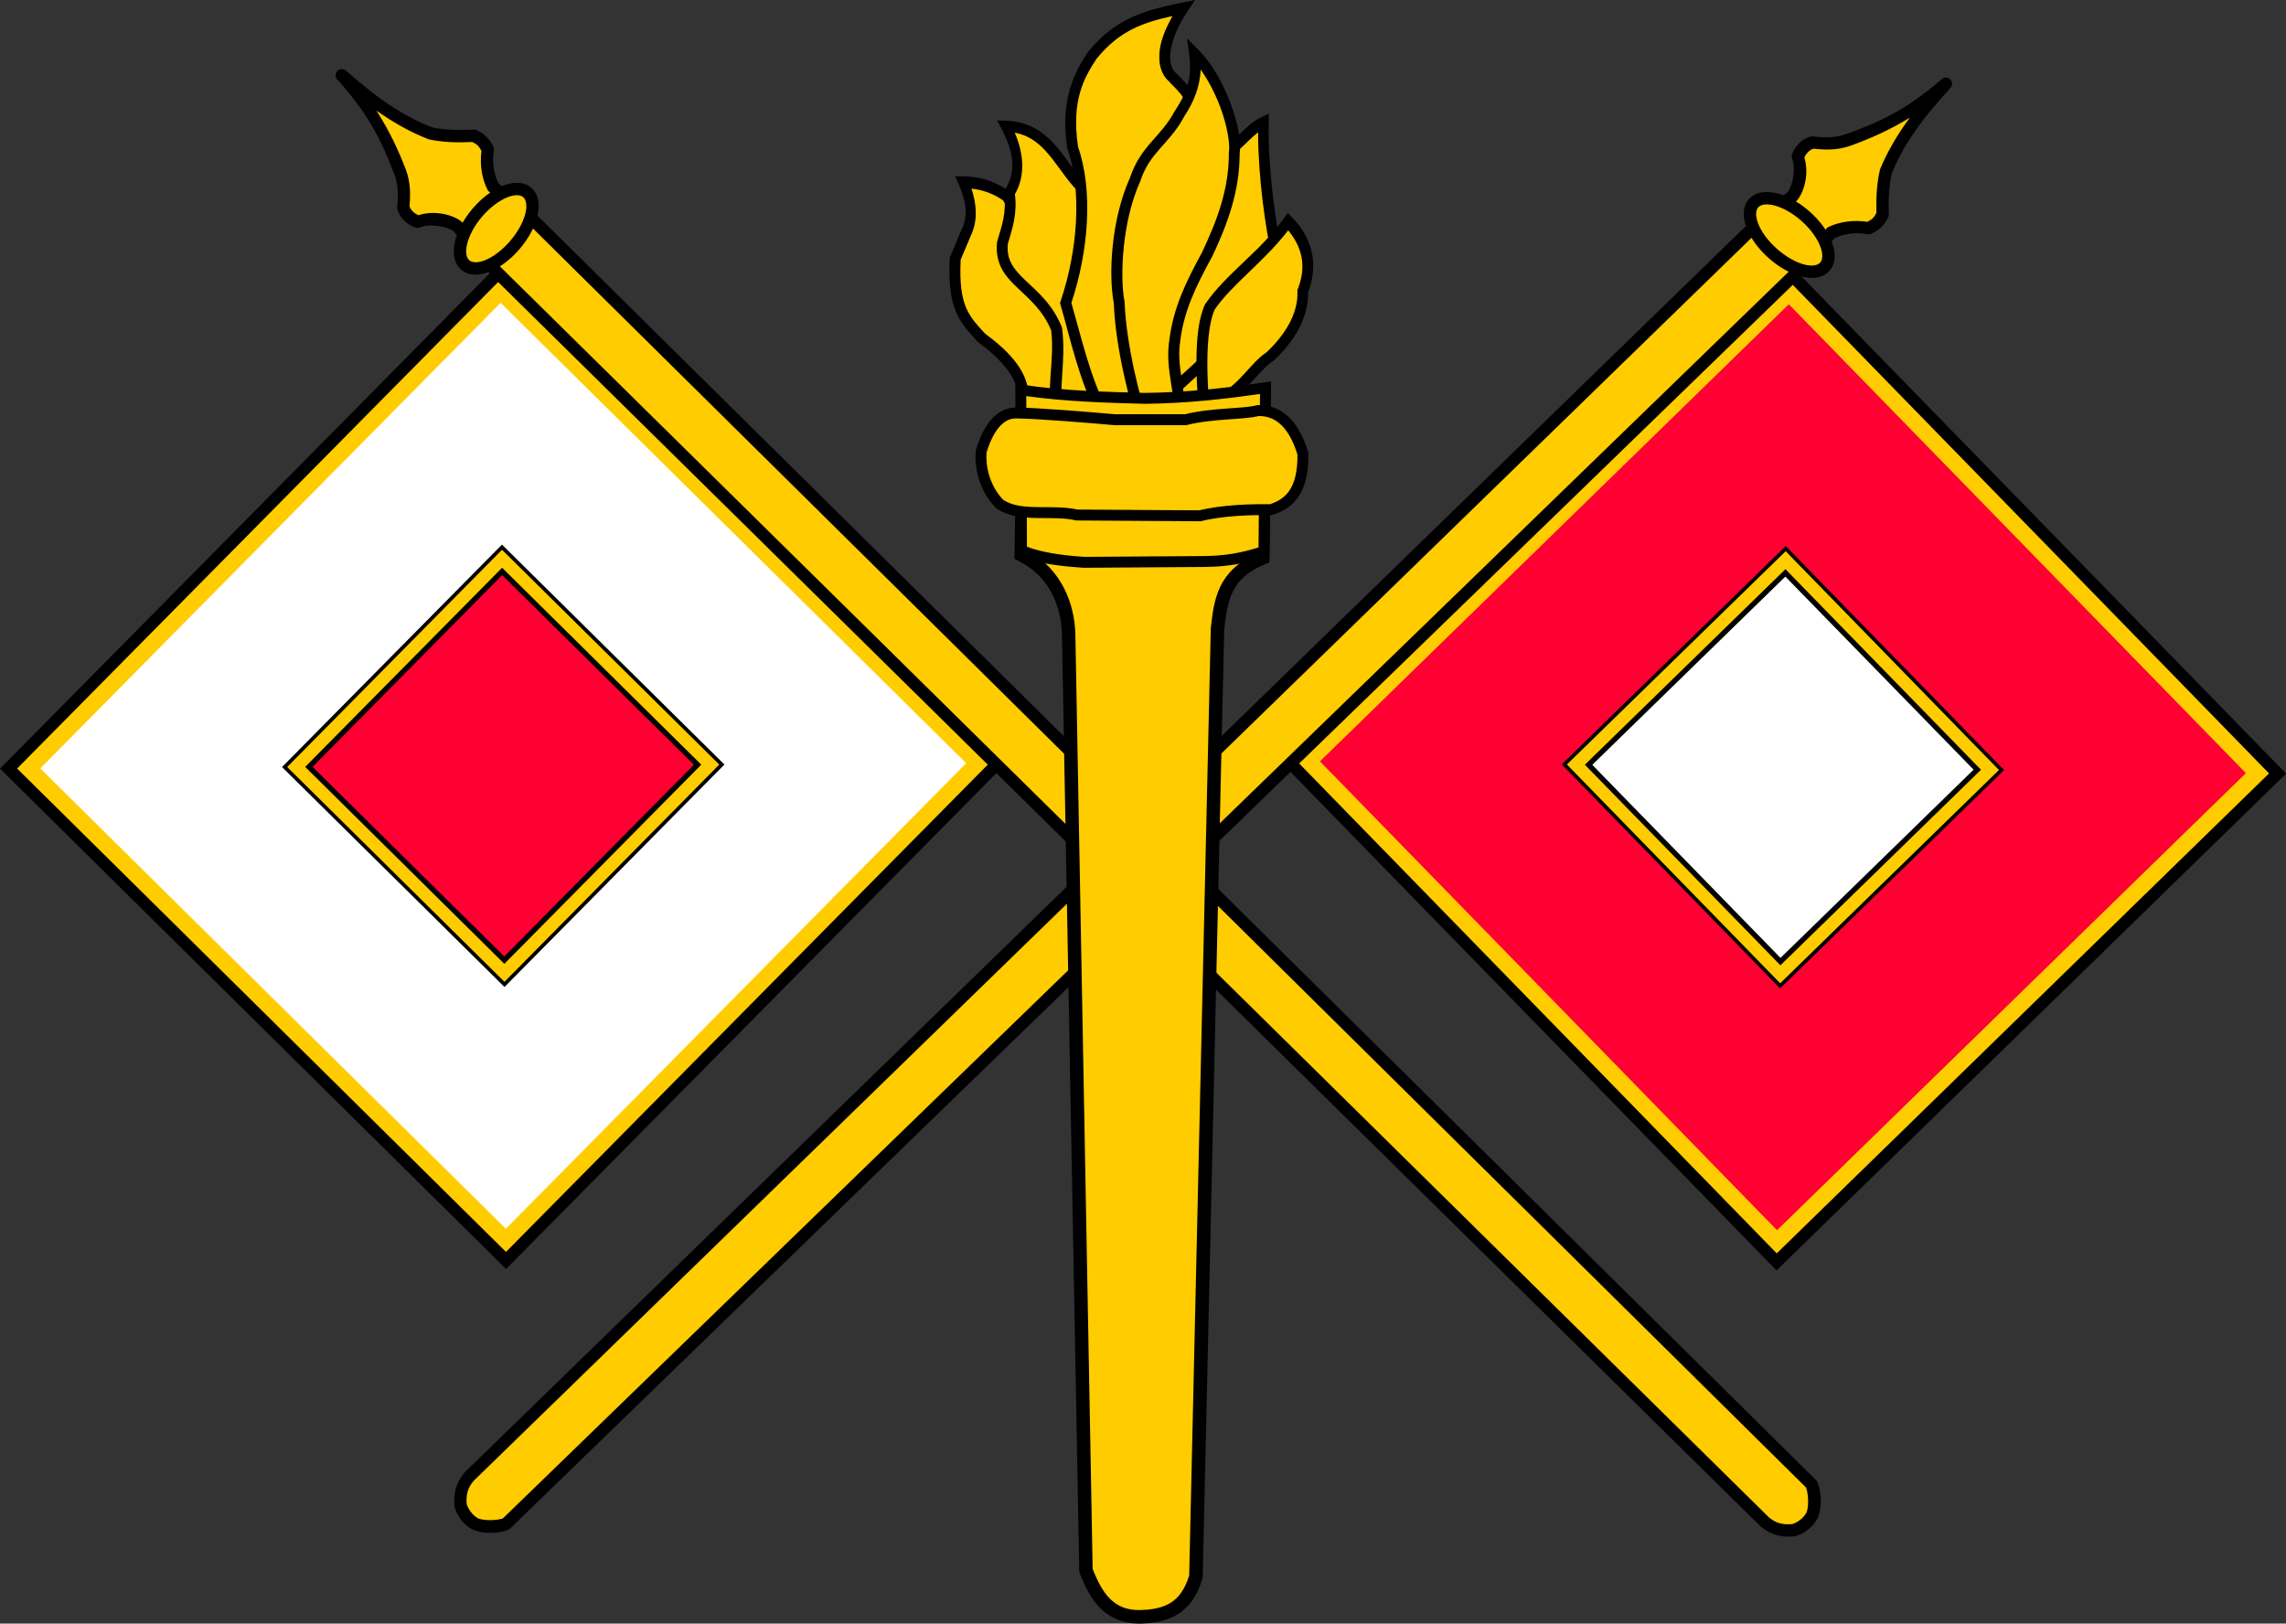<?xml version="1.0" encoding="UTF-8" standalone="no"?>
<!-- Created with Inkscape (http://www.inkscape.org/) -->
<svg
   xmlns:dc="http://purl.org/dc/elements/1.1/"
   xmlns:cc="http://web.resource.org/cc/"
   xmlns:rdf="http://www.w3.org/1999/02/22-rdf-syntax-ns#"
   xmlns:svg="http://www.w3.org/2000/svg"
   xmlns="http://www.w3.org/2000/svg"
   xmlns:sodipodi="http://sodipodi.sourceforge.net/DTD/sodipodi-0.dtd"
   xmlns:inkscape="http://www.inkscape.org/namespaces/inkscape"
   id="svg2211"
   sodipodi:version="0.32"
   inkscape:version="0.45.1"
   width="628.366"
   height="446.281"
   version="1.0"
   sodipodi:docbase="C:\Documents and Settings\steven.williamson\Desktop"
   sodipodi:docname="insignia_signal.svg"
   inkscape:output_extension="org.inkscape.output.svg.inkscape">
  <rect width="100%" height="100%" fill="#333333" stroke="none"/>
  <defs
     id="defs2214" />
  <sodipodi:namedview
     inkscape:window-height="968"
     inkscape:window-width="1280"
     inkscape:pageshadow="2"
     inkscape:pageopacity="0.0"
     guidetolerance="10.0"
     gridtolerance="10.0"
     objecttolerance="10.0"
     borderopacity="1.0"
     bordercolor="#666666"
     pagecolor="#ffffff"
     id="base"
     inkscape:zoom="0.84340045"
     inkscape:cx="333.2254"
     inkscape:cy="345.31245"
     inkscape:window-x="-4"
     inkscape:window-y="-4"
     inkscape:current-layer="svg2211" />
  <g
     id="g26763"
     transform="translate(1.188,-1.094)">
    <rect
       y="92.483"
       x="310.647"
       height="27.271"
       width="28.456"
       id="rect26761"
       style="opacity:1;fill:#ffcc00;fill-opacity:1;stroke:none;stroke-width:3;stroke-linecap:butt;stroke-linejoin:round;stroke-miterlimit:4;stroke-dasharray:none;stroke-opacity:1" />
    <g
       id="g14066">
      <g
         id="g3219"
         transform="matrix(0.703,-0.711,0.711,0.703,75.831,266.006)">
        <rect
           y="-92.483"
           x="-16.007"
           height="195.637"
           width="195.637"
           id="rect2222"
           style="opacity:1;fill:#000000;fill-opacity:1;stroke:none;stroke-width:8.539;stroke-miterlimit:4;stroke-dasharray:none;stroke-opacity:1" />
        <rect
           y="-89.165"
           x="-12.688"
           height="189"
           width="189"
           id="rect2224"
           style="opacity:1;fill:#ffcc00;fill-opacity:1;stroke:none;stroke-width:8.539;stroke-miterlimit:4;stroke-dasharray:none;stroke-opacity:1" />
        <rect
           y="-84.665"
           x="-8.188"
           height="180"
           width="180"
           id="rect2226"
           style="opacity:1;fill:#ffffff;fill-opacity:1;stroke:none;stroke-width:8.539;stroke-miterlimit:4;stroke-dasharray:none;stroke-opacity:1" />
        <rect
           y="-37.163"
           x="39.313"
           height="84.997"
           width="84.997"
           id="rect2228"
           style="opacity:1;fill:#ffcc00;fill-opacity:1;stroke:#000000;stroke-width:1.003;stroke-miterlimit:4;stroke-dasharray:none;stroke-opacity:1" />
        <rect
           y="-32.446"
           x="44.031"
           height="75.562"
           width="75.562"
           id="rect3200"
           style="opacity:1;fill:#ff0033;fill-opacity:1;stroke:#000000;stroke-width:1.438;stroke-miterlimit:4;stroke-dasharray:none;stroke-opacity:1" />
      </g>
      <g
         id="g3212"
         transform="matrix(0.698,0.716,-0.716,0.698,167.034,-124.121)">
        <rect
           y="-93.669"
           x="367.559"
           height="195.637"
           width="195.637"
           id="rect3202"
           style="opacity:1;fill:#000000;fill-opacity:1;stroke:none;stroke-width:8.539;stroke-miterlimit:4;stroke-dasharray:none;stroke-opacity:1" />
        <rect
           y="-90.35"
           x="370.878"
           height="189"
           width="189"
           id="rect3204"
           style="opacity:1;fill:#ffcc00;fill-opacity:1;stroke:none;stroke-width:8.539;stroke-miterlimit:4;stroke-dasharray:none;stroke-opacity:1" />
        <rect
           y="-85.85"
           x="375.378"
           height="180"
           width="180"
           id="rect3206"
           style="opacity:1;fill:#ff0033;fill-opacity:1;stroke:none;stroke-width:8.539;stroke-miterlimit:4;stroke-dasharray:none;stroke-opacity:1" />
        <rect
           y="-38.349"
           x="422.879"
           height="84.997"
           width="84.997"
           id="rect3208"
           style="opacity:1;fill:#ffcc00;fill-opacity:1;stroke:#000000;stroke-width:1.003;stroke-miterlimit:4;stroke-dasharray:none;stroke-opacity:1" />
        <rect
           y="-33.631"
           x="427.597"
           height="75.562"
           width="75.562"
           id="rect3210"
           style="opacity:1;fill:#ffffff;fill-opacity:1;stroke:#000000;stroke-width:1.438;stroke-miterlimit:4;stroke-dasharray:none;stroke-opacity:1" />
      </g>
      <g
         id="g14050">
        <path
           id="path8109"
           d="M 135.001,75.682 L 484.315,420.007 C 486.471,421.797 488.905,422.546 492.062,422.243 C 493.98,421.716 496.179,420.294 497.325,418.001 C 498.176,415.812 498.115,412.305 497.18,409.703 L 146.035,62.445 L 134.679,53.008 C 133.271,50.217 132.589,46.523 133.238,42.657 C 132.246,40.673 131.273,39.727 129.412,38.944 C 125.13,39.167 121.287,39.086 117.431,38.264 C 110.048,35.354 103.238,31.248 93.083,22.309 C 102.176,32.329 105.746,40.074 109.187,49.006 C 110.355,52.198 110.337,55.41 110.022,58.627 C 110.577,60.692 112.305,61.996 113.871,62.562 C 117.624,61.014 122.461,62.116 124.786,63.706 L 135.001,75.682 z "
           style="fill:#ffcc00;fill-opacity:1;fill-rule:evenodd;stroke:none;stroke-width:3.4;stroke-linecap:butt;stroke-linejoin:round;stroke-miterlimit:4;stroke-opacity:1" />
        <path
           id="path9154"
           d="M 135.001,75.682 L 484.315,420.007 C 486.471,421.797 488.905,422.546 492.062,422.243 C 493.98,421.716 496.179,420.294 497.325,418.001 C 498.176,415.812 498.115,412.305 497.18,409.703 L 146.035,62.445 L 134.679,53.008 C 133.271,50.217 132.589,46.523 133.238,42.657 C 132.246,40.673 131.273,39.727 129.412,38.944 C 125.13,39.167 121.287,39.086 117.431,38.264 C 110.048,35.354 103.238,31.248 93.083,22.309 C 102.176,32.329 105.746,40.074 109.187,49.006 C 110.355,52.198 110.337,55.41 110.022,58.627 C 110.577,60.692 112.305,61.996 113.871,62.562 C 117.624,61.014 122.461,62.116 124.786,63.706 L 135.001,75.682 z "
           style="fill:#ffcc00;fill-opacity:1;fill-rule:evenodd;stroke:none;stroke-width:3.4;stroke-linecap:butt;stroke-linejoin:round;stroke-miterlimit:4;stroke-opacity:1" />
        <path
           id="path8077"
           d="M 92.625,20.094 C 91.976,20.143 91.412,20.558 91.173,21.164 C 90.933,21.769 91.06,22.458 91.5,22.938 C 91.543,22.985 91.582,23.015 91.625,23.062 C 100.477,32.852 103.848,40.264 107.25,49.094 C 108.289,51.934 108.304,54.823 108,57.938 C 107.975,58.136 107.986,58.337 108.031,58.531 C 108.769,61.277 110.993,62.912 112.969,63.625 C 113.361,63.776 113.795,63.776 114.188,63.625 C 117.168,62.396 121.642,63.402 123.406,64.562 L 133.375,76.25 C 133.404,76.293 133.436,76.335 133.469,76.375 L 482.781,420.688 C 482.821,420.721 482.863,420.752 482.906,420.781 C 485.367,422.825 488.371,423.742 491.875,423.406 C 491.98,423.406 492.085,423.395 492.188,423.375 C 494.538,422.728 497.091,421.069 498.5,418.25 C 498.523,418.199 498.544,418.147 498.562,418.094 C 499.646,415.308 499.529,411.631 498.438,408.594 C 498.35,408.358 498.211,408.144 498.031,407.969 L 146.906,60.719 C 146.866,60.686 146.824,60.654 146.781,60.625 L 135.812,51.5 C 134.639,49.067 133.99,45.816 134.562,42.406 C 134.62,42.055 134.565,41.694 134.406,41.375 C 133.312,39.187 131.835,37.734 129.719,36.844 C 129.491,36.751 129.246,36.708 129,36.719 C 124.863,36.934 121.217,36.868 117.625,36.125 C 110.454,33.287 103.899,29.323 93.875,20.5 C 93.53,20.202 93.079,20.056 92.625,20.094 L 92.625,20.094 z M 102.281,31.5 C 107.354,35.062 111.857,37.495 116.469,39.312 C 116.56,39.352 116.654,39.383 116.75,39.406 C 120.638,40.235 124.479,40.317 128.625,40.125 C 129.87,40.678 130.457,41.25 131.156,42.562 C 130.641,46.527 131.324,50.297 132.812,53.25 C 132.921,53.455 133.069,53.636 133.25,53.781 L 144.5,63.125 L 144.625,63.219 L 495.281,410 C 495.975,412.137 495.98,415.218 495.406,416.781 C 494.538,418.447 492.872,419.594 491.438,420.031 C 488.709,420.266 486.882,419.698 485.062,418.188 L 135.969,74.062 L 135.844,73.938 L 125.75,62.094 C 125.65,61.974 125.535,61.869 125.406,61.781 C 122.675,59.914 118.064,58.896 113.812,60.25 C 112.792,59.796 111.751,58.968 111.375,57.781 C 111.655,54.606 111.67,51.276 110.438,47.906 C 110.438,47.896 110.438,47.885 110.438,47.875 C 108.294,42.311 105.869,37.071 102.281,31.5 z "
           style="fill:#000000;fill-opacity:1;fill-rule:evenodd;stroke:none;stroke-width:3.4;stroke-linecap:butt;stroke-linejoin:round;stroke-miterlimit:4;stroke-dasharray:none;stroke-opacity:1" />
        <path
           id="path8111"
           d="M 144.059,54.502 C 146.922,56.944 145.432,63.397 140.733,68.906 C 136.034,74.414 129.897,76.903 127.034,74.46 C 124.171,72.018 125.661,65.565 130.359,60.057 C 135.058,54.548 141.195,52.06 144.059,54.502 z "
           style="fill:#ffcc00;fill-opacity:1;stroke:none;stroke-width:3.4;stroke-linecap:butt;stroke-linejoin:round;stroke-miterlimit:4;stroke-opacity:1" />
        <path
           id="path8079"
           d="M 128.726,58.43 C 126.222,61.366 124.542,64.554 123.86,67.506 C 123.179,70.457 123.499,73.441 125.604,75.236 C 127.709,77.032 130.682,76.857 133.489,75.719 C 136.296,74.581 139.179,72.419 141.684,69.483 C 144.188,66.547 145.868,63.36 146.55,60.408 C 147.231,57.456 146.935,54.493 144.83,52.697 C 142.725,50.902 139.728,51.056 136.921,52.194 C 134.114,53.333 131.231,55.494 128.726,58.43 z M 131.318,60.641 C 133.512,58.069 136.061,56.223 138.213,55.35 C 140.365,54.478 141.861,54.642 142.619,55.289 C 143.378,55.936 143.776,57.387 143.253,59.65 C 142.731,61.912 141.287,64.7 139.092,67.273 C 136.898,69.845 134.373,71.711 132.221,72.584 C 130.069,73.456 128.573,73.292 127.814,72.645 C 127.056,71.998 126.658,70.547 127.18,68.284 C 127.703,66.022 129.123,63.213 131.318,60.641 z "
           style="fill:#000000;fill-opacity:1;stroke:none;stroke-width:3.4;stroke-linecap:butt;stroke-linejoin:round;stroke-miterlimit:4;stroke-dasharray:none;stroke-opacity:1" />
        <g
           transform="matrix(-2.1000782e-2,1,-1,-2.1000782e-2,511.148,123.819)"
           id="g11104">
          <path
             style="fill:#ffcc00;fill-opacity:1;fill-rule:evenodd;stroke:none;stroke-width:3.4;stroke-linecap:butt;stroke-linejoin:round;stroke-miterlimit:4;stroke-opacity:1"
             d="M -57.9,33.452 L 291.414,377.776 C 293.57,379.567 296.004,380.315 299.161,380.013 C 301.079,379.485 303.278,378.063 304.424,375.771 C 305.275,373.582 305.214,370.075 304.279,367.472 L -46.866,20.215 L -58.222,10.778 C -59.629,7.986 -60.312,4.292 -59.663,0.427 C -60.655,-1.557 -61.628,-2.504 -63.489,-3.286 C -67.771,-3.063 -71.614,-3.145 -75.47,-3.967 C -82.852,-6.877 -89.663,-10.982 -99.818,-19.921 C -90.725,-9.901 -87.155,-2.157 -83.714,6.776 C -82.546,9.967 -82.564,13.179 -82.879,16.396 C -82.324,18.462 -80.596,19.766 -79.03,20.331 C -75.277,18.784 -70.44,19.885 -68.115,21.475 L -57.9,33.452 z "
             id="path11094" />
          <path
             style="fill:#ffcc00;fill-opacity:1;fill-rule:evenodd;stroke:none;stroke-width:3.4;stroke-linecap:butt;stroke-linejoin:round;stroke-miterlimit:4;stroke-opacity:1"
             d="M -57.9,33.452 L 291.414,377.776 C 293.57,379.567 296.004,380.315 299.161,380.013 C 301.079,379.485 303.278,378.063 304.424,375.771 C 305.275,373.582 305.214,370.075 304.279,367.472 L -46.866,20.215 L -58.222,10.778 C -59.629,7.986 -60.312,4.292 -59.663,0.427 C -60.655,-1.557 -61.628,-2.504 -63.489,-3.286 C -67.771,-3.063 -71.614,-3.145 -75.47,-3.967 C -82.852,-6.877 -89.663,-10.982 -99.818,-19.921 C -90.725,-9.901 -87.155,-2.157 -83.714,6.776 C -82.546,9.967 -82.564,13.179 -82.879,16.396 C -82.324,18.462 -80.596,19.766 -79.03,20.331 C -75.277,18.784 -70.44,19.885 -68.115,21.475 L -57.9,33.452 z "
             id="path11096" />
          <path
             style="fill:#000000;fill-opacity:1;fill-rule:evenodd;stroke:none;stroke-width:3.4;stroke-linecap:butt;stroke-linejoin:round;stroke-miterlimit:4;stroke-dasharray:none;stroke-opacity:1"
             d="M -100.276,-22.137 C -100.925,-22.087 -101.489,-21.672 -101.728,-21.067 C -101.968,-20.462 -101.841,-19.773 -101.401,-19.293 C -101.357,-19.245 -101.319,-19.216 -101.276,-19.168 C -92.423,-9.378 -89.053,-1.966 -85.651,6.863 C -84.612,9.704 -84.597,12.593 -84.901,15.707 C -84.925,15.905 -84.915,16.106 -84.87,16.301 C -84.132,19.047 -81.908,20.681 -79.932,21.395 C -79.54,21.545 -79.106,21.545 -78.713,21.395 C -75.733,20.165 -71.259,21.172 -69.495,22.332 L -59.526,34.02 C -59.497,34.063 -59.465,34.104 -59.432,34.145 L 289.88,378.457 C 289.921,378.49 289.962,378.521 290.005,378.551 C 292.466,380.594 295.47,381.511 298.974,381.176 C 299.079,381.175 299.184,381.165 299.287,381.145 C 301.637,380.498 304.19,378.839 305.599,376.02 C 305.622,375.969 305.643,375.916 305.662,375.863 C 306.745,373.077 306.628,369.401 305.537,366.363 C 305.449,366.127 305.31,365.914 305.13,365.738 L -45.995,18.488 C -46.035,18.455 -46.077,18.424 -46.12,18.395 L -57.088,9.27 C -58.262,6.837 -58.911,3.586 -58.338,0.176 C -58.281,-0.176 -58.336,-0.537 -58.495,-0.855 C -59.589,-3.044 -61.066,-4.496 -63.182,-5.387 C -63.41,-5.48 -63.655,-5.523 -63.901,-5.512 C -68.038,-5.296 -71.684,-5.363 -75.276,-6.105 C -82.447,-8.944 -89.002,-12.907 -99.026,-21.73 C -99.371,-22.028 -99.822,-22.174 -100.276,-22.137 L -100.276,-22.137 z M -90.62,-10.73 C -85.547,-7.168 -81.044,-4.736 -76.432,-2.918 C -76.341,-2.879 -76.247,-2.847 -76.151,-2.824 C -72.263,-1.995 -68.422,-1.913 -64.276,-2.105 C -63.031,-1.552 -62.444,-0.981 -61.745,0.332 C -62.26,4.297 -61.577,8.067 -60.088,11.02 C -59.98,11.225 -59.831,11.405 -59.651,11.551 L -48.401,20.895 L -48.276,20.988 L 302.38,367.77 C 303.074,369.907 303.079,372.988 302.505,374.551 C 301.637,376.216 299.971,377.364 298.537,377.801 C 295.808,378.036 293.981,377.468 292.162,375.957 L -56.932,31.832 L -57.057,31.707 L -67.151,19.863 C -67.251,19.744 -67.366,19.639 -67.495,19.551 C -70.226,17.684 -74.837,16.666 -79.088,18.02 C -80.109,17.566 -81.15,16.738 -81.526,15.551 C -81.246,12.376 -81.231,9.045 -82.463,5.676 C -82.463,5.665 -82.463,5.655 -82.463,5.645 C -84.607,0.081 -87.032,-5.159 -90.62,-10.73 z "
             id="path11098" />
          <path
             style="fill:#ffcc00;fill-opacity:1;stroke:none;stroke-width:3.4;stroke-linecap:butt;stroke-linejoin:round;stroke-miterlimit:4;stroke-opacity:1"
             d="M -48.842,12.272 C -45.979,14.714 -47.469,21.167 -52.168,26.675 C -56.867,32.184 -63.004,34.672 -65.867,32.23 C -68.73,29.788 -67.24,23.335 -62.542,17.826 C -57.843,12.318 -51.706,9.829 -48.842,12.272 z "
             id="path11100" />
          <path
             style="fill:#000000;fill-opacity:1;stroke:none;stroke-width:3.4;stroke-linecap:butt;stroke-linejoin:round;stroke-miterlimit:4;stroke-dasharray:none;stroke-opacity:1"
             d="M -64.175,16.2 C -66.679,19.136 -68.359,22.324 -69.041,25.275 C -69.722,28.227 -69.402,31.211 -67.297,33.006 C -65.192,34.801 -62.219,34.627 -59.412,33.489 C -56.605,32.35 -53.722,30.189 -51.217,27.253 C -48.713,24.317 -47.033,21.129 -46.351,18.177 C -45.67,15.226 -45.966,12.262 -48.071,10.467 C -50.176,8.672 -53.173,8.826 -55.98,9.964 C -58.787,11.102 -61.67,13.264 -64.175,16.2 z M -61.583,18.41 C -59.389,15.838 -56.84,13.992 -54.688,13.12 C -52.536,12.247 -51.04,12.412 -50.282,13.058 C -49.523,13.705 -49.125,15.157 -49.648,17.419 C -50.17,19.682 -51.614,22.47 -53.809,25.042 C -56.003,27.615 -58.528,29.481 -60.68,30.353 C -62.832,31.226 -64.328,31.061 -65.086,30.414 C -65.845,29.767 -66.243,28.316 -65.721,26.054 C -65.198,23.791 -63.777,20.983 -61.583,18.41 z "
             id="path11102" />
        </g>
        <g
           id="g14024">
          <path
             style="fill:#ffcc00;fill-opacity:1;fill-rule:evenodd;stroke:none;stroke-width:1px;stroke-linecap:butt;stroke-linejoin:miter;stroke-opacity:1"
             d="M 279.671,153.397 C 289.058,158.041 292.516,167.131 292.714,175.332 L 297.457,432.624 C 300.223,439.837 303.879,445.271 311.981,445.37 C 319.886,445.271 325.122,442.801 327.691,434.402 L 333.62,173.85 C 334.509,166.439 335.102,158.732 346.069,154.286 L 346.366,133.24 L 279.968,134.13 L 279.671,153.397 z "
             id="path11111"
             sodipodi:nodetypes="cccccccccc" />
          <path
             style="fill:#000000;fill-opacity:1;fill-rule:evenodd;stroke:none;stroke-width:3.7;stroke-linecap:butt;stroke-linejoin:miter;stroke-miterlimit:4;stroke-dasharray:none;stroke-opacity:1"
             d="M 348.094,131.5 L 346.188,131.531 L 279.781,132.438 L 278,132.438 L 277.969,134.25 L 277.688,153.531 L 277.656,154.688 L 278.688,155.219 C 287.376,159.517 290.533,167.817 290.719,175.531 L 295.469,432.812 L 295.469,433.125 L 295.594,433.438 C 297.019,437.153 298.679,440.554 301.25,443.125 C 303.821,445.696 307.351,447.321 311.812,447.375 L 311.844,447.375 C 315.984,447.323 319.658,446.662 322.688,444.719 C 325.717,442.775 327.94,439.581 329.312,435.094 L 329.375,434.844 L 329.406,434.594 L 335.312,174.219 C 335.76,170.486 336.146,166.933 337.594,163.906 C 339.041,160.879 341.475,158.244 346.625,156.156 L 347.75,155.688 L 347.781,154.469 L 348.062,133.406 L 348.094,131.5 z M 344.344,135.281 L 344.094,153.281 C 339.019,155.611 335.933,158.794 334.25,162.312 C 332.437,166.103 332.066,170.103 331.625,173.781 L 331.625,173.875 L 331.625,173.969 L 325.688,434.188 C 324.496,437.956 322.85,440.207 320.688,441.594 C 318.481,443.009 315.577,443.609 311.812,443.656 C 308.172,443.612 305.849,442.474 303.875,440.5 C 301.953,438.578 300.472,435.718 299.156,432.344 L 294.406,175.438 C 294.205,167.071 290.642,157.644 281.375,152.5 L 281.625,136.094 L 344.344,135.281 z "
             id="path8086" />
        </g>
      </g>
    </g>
    <g
       id="g16041">
      <path
         style="fill:#ffcc00;fill-opacity:1;fill-rule:evenodd;stroke:none;stroke-width:1px;stroke-linecap:butt;stroke-linejoin:miter;stroke-opacity:1"
         d="M 263.677,51.066 C 266.751,58.262 265.843,62.314 264.096,65.738 L 261.371,72.235 C 260.672,85.789 263.956,88.864 268.707,94.034 C 274.716,98.435 279.047,103.256 279.816,107.867 L 279.606,118.138 L 293.859,121.91 L 301.405,78.314 L 283.17,68.253 L 275.624,55.048 C 271.851,52.463 268.498,51.136 263.677,51.066 z "
         id="path14097"
         sodipodi:nodetypes="ccccccccccc" />
      <path
         style="fill:#000000;fill-opacity:1;fill-rule:evenodd;stroke:none;stroke-width:3;stroke-linecap:butt;stroke-linejoin:miter;stroke-miterlimit:4;stroke-dasharray:none;stroke-opacity:1"
         d="M 261.375,49.531 L 262.312,51.656 C 265.265,58.567 264.375,61.878 262.75,65.062 L 262.719,65.094 L 262.719,65.156 L 260,71.656 L 259.875,71.906 L 259.875,72.156 C 259.519,79.06 260.177,83.484 261.625,86.875 C 263.073,90.266 265.235,92.495 267.594,95.062 L 267.688,95.156 L 267.812,95.25 C 273.633,99.514 277.621,104.172 278.312,108.031 L 278.094,118.094 L 278.094,119.281 L 279.219,119.594 L 293.469,123.375 L 295.062,123.781 L 295.344,122.156 L 302.875,78.562 L 303.062,77.531 L 302.125,77 L 284.25,67.125 L 276.938,54.312 L 276.75,54 L 276.469,53.812 C 272.552,51.129 268.774,49.636 263.688,49.562 L 261.375,49.531 z M 265.844,52.938 C 269.035,53.319 271.686,54.239 274.531,56.156 L 281.875,69 L 282.062,69.375 L 282.438,69.562 L 299.75,79.125 L 292.656,120.031 L 281.125,116.969 L 281.312,107.906 L 281.312,107.75 L 281.281,107.625 C 280.395,102.307 275.794,97.364 269.688,92.875 C 269.656,92.852 269.625,92.835 269.594,92.812 C 267.314,90.336 265.543,88.423 264.375,85.688 C 263.182,82.893 262.559,79.011 262.875,72.5 L 265.438,66.406 L 265.469,66.312 C 267.086,63.103 267.802,58.919 265.844,52.938 z "
         id="path14095" />
    </g>
    <g
       id="g17991">
      <path
         style="fill:#ffcc00;fill-opacity:1;fill-rule:evenodd;stroke:none;stroke-width:1px;stroke-linecap:butt;stroke-linejoin:miter;stroke-opacity:1"
         d="M 275.414,35.765 C 280.515,45.267 278.279,50.996 276.253,54.21 C 277.091,59.589 275.624,63.502 274.366,67.834 C 273.248,78.453 284.497,79.641 289.248,91.518 C 290.436,100.601 287.641,108.845 289.667,116.251 L 313.771,119.186 L 303.082,60.078 L 294.907,51.275 C 289.667,45.267 286.104,36.114 275.414,35.765 z "
         id="path16047"
         sodipodi:nodetypes="ccccccccc" />
      <path
         style="fill:#000000;fill-opacity:1;fill-rule:evenodd;stroke:none;stroke-width:3;stroke-linecap:butt;stroke-linejoin:miter;stroke-miterlimit:4;stroke-dasharray:none;stroke-opacity:1"
         d="M 272.875,34.188 L 274.094,36.469 C 278.989,45.588 276.831,50.452 274.969,53.406 L 274.688,53.875 L 274.781,54.438 C 275.562,59.445 274.215,63.007 272.938,67.406 L 272.875,67.531 L 272.875,67.688 C 272.568,70.606 273.118,73.034 274.219,75.062 C 275.319,77.091 276.898,78.697 278.562,80.281 C 281.856,83.416 285.512,86.445 287.75,91.906 C 288.818,100.504 286.041,108.697 288.219,116.656 L 288.5,117.625 L 289.5,117.75 L 313.594,120.688 L 315.594,120.906 L 315.25,118.906 L 304.562,59.812 L 304.469,59.375 L 304.188,59.062 L 296,50.25 C 293.517,47.403 291.353,43.628 288.312,40.375 C 285.272,37.122 281.236,34.47 275.469,34.281 L 272.875,34.188 z M 277.75,37.562 C 281.316,38.224 283.849,40.036 286.094,42.438 C 288.817,45.351 291.024,49.088 293.781,52.25 L 293.781,52.281 L 293.812,52.281 L 301.656,60.781 L 311.906,117.438 L 291,114.906 C 289.592,108.29 291.938,100.394 290.75,91.312 L 290.719,91.125 L 290.656,90.969 C 288.136,84.667 283.828,81.174 280.625,78.125 C 279.023,76.6 277.717,75.177 276.875,73.625 C 276.049,72.104 275.623,70.442 275.844,68.125 C 277.038,64.033 278.498,59.902 277.781,54.469 C 279.676,51.236 281.18,45.598 277.75,37.562 z "
         id="path16045" />
    </g>
    <g
       id="g20910">
      <path
         style="fill:#ffcc00;fill-opacity:1;fill-rule:evenodd;stroke:none;stroke-width:1px;stroke-linecap:butt;stroke-linejoin:miter;stroke-opacity:1"
         d="M 302.034,114.784 C 297.143,106.33 294.348,93.265 291.763,84.392 C 296.584,70.139 297.842,53.371 293.65,41.634 C 291.693,28.359 295.606,21.582 299.099,16.272 C 306.365,7.329 314.051,5.303 324.042,3.277 C 318.732,11.172 317.195,19.276 321.317,22.56 C 324.321,25.564 327.116,28.359 326.557,31.573 L 323.413,50.227 L 336.618,42.262 C 338.504,41.843 342.486,36.394 346.05,34.717 C 345.77,47.992 348.006,63.362 350.242,73.283 L 330.539,99.902 L 316.077,113.107 L 302.034,114.784 z "
         id="path17997"
         sodipodi:nodetypes="cccccccccccccc" />
      <path
         style="fill:#000000;fill-opacity:1;fill-rule:evenodd;stroke:none;stroke-width:3;stroke-linecap:butt;stroke-linejoin:miter;stroke-miterlimit:4;stroke-dasharray:none;stroke-opacity:1"
         d="M 327.312,1.094 L 323.75,1.812 C 313.715,3.848 305.46,6.054 297.938,15.312 L 297.875,15.375 L 297.844,15.438 C 294.311,20.807 290.147,28.211 292.156,41.844 L 292.188,42 L 292.25,42.125 C 296.258,53.347 295.075,69.917 290.344,83.906 L 290.188,84.344 L 290.312,84.812 C 292.868,93.585 295.648,106.712 300.75,115.531 L 301.219,116.406 L 302.219,116.281 L 316.25,114.594 L 316.719,114.531 L 317.094,114.219 L 331.562,101 L 331.656,100.906 L 331.75,100.781 L 351.438,74.188 L 351.844,73.625 L 351.719,72.969 C 349.509,63.163 347.287,47.832 347.562,34.75 L 347.594,32.344 L 345.406,33.375 C 343.253,34.388 341.343,36.241 339.656,37.875 C 338.813,38.692 338.039,39.457 337.406,40 C 336.774,40.543 336.19,40.833 336.281,40.812 L 336.062,40.844 L 335.844,40.969 L 325.438,47.25 L 328.031,31.812 C 328.396,29.717 327.625,27.81 326.5,26.156 C 325.375,24.503 323.877,23.002 322.375,21.5 L 322.312,21.438 L 322.25,21.375 C 320.73,20.164 320.14,17.991 320.625,14.875 C 321.11,11.759 322.722,7.931 325.281,4.125 L 327.312,1.094 z M 321.094,5.5 C 319.398,8.569 318.092,11.608 317.656,14.406 C 317.085,18.076 317.782,21.509 320.281,23.594 L 320.25,23.625 C 321.752,25.127 323.148,26.545 324.031,27.844 C 324.915,29.142 325.288,30.194 325.094,31.312 L 325.062,31.312 L 321.938,49.969 L 321.406,53.188 L 324.188,51.5 L 337.406,43.562 L 337.344,43.469 C 338.103,43.189 338.746,42.821 339.375,42.281 C 340.131,41.632 340.917,40.839 341.75,40.031 C 342.694,39.117 343.673,38.23 344.625,37.469 C 344.667,49.974 346.593,63.551 348.656,72.906 L 329.531,98.781 L 329.438,98.844 L 315.406,111.688 L 302.938,113.156 C 298.575,105.133 295.817,93.014 293.312,84.344 C 298.047,70.047 299.338,53.494 295.125,41.406 C 295.122,41.383 295.128,41.367 295.125,41.344 C 293.26,28.578 296.827,22.432 300.25,17.219 C 300.26,17.206 300.271,17.2 300.281,17.188 C 306.463,9.597 312.871,7.324 321.094,5.5 z "
         id="path17995" />
    </g>
    <g
       id="g22860">
      <path
         style="fill:#ffcc00;fill-opacity:1;fill-rule:evenodd;stroke:none;stroke-width:1px;stroke-linecap:butt;stroke-linejoin:miter;stroke-opacity:1"
         d="M 313.352,118.766 C 310.837,111.64 306.854,96.13 306.435,84.182 C 305.038,76.916 305.736,61.685 310.837,50.437 C 313.631,41.913 319.151,39.677 322.994,32.411 C 326.207,27.521 328.164,22.84 327.186,15.853 C 334.382,23.119 339.063,37.512 338.085,43.31 C 338.085,53.232 334.941,61.895 330.539,71.187 C 326.138,79.222 322.784,86.209 321.736,94.662 C 320.478,102.557 323.832,109.195 322.994,117.718 L 330.33,118.766 C 329.002,107.238 328.303,91.938 331.378,85.44 C 336.897,77.405 346.189,71.467 352.966,61.965 C 359.324,68.532 359.184,75.309 356.949,81.038 C 357.298,88.095 352.827,94.523 347.936,99.064 C 344.093,101.44 340.67,107.588 335.15,110.592 L 337.037,127.36 L 316.706,127.15 L 313.352,118.766 z "
         id="path20916"
         sodipodi:nodetypes="cccccccccccccccccc" />
      <path
         style="fill:#000000;fill-opacity:1;fill-rule:evenodd;stroke:none;stroke-width:3;stroke-linecap:butt;stroke-linejoin:miter;stroke-miterlimit:4;stroke-dasharray:none;stroke-opacity:1"
         d="M 325.062,11.594 L 325.688,16.062 C 326.615,22.686 324.876,26.837 321.75,31.594 L 321.688,31.656 L 321.656,31.719 C 319.844,35.146 317.655,37.391 315.406,39.969 C 313.187,42.513 310.946,45.411 309.469,49.812 C 309.455,49.842 309.451,49.877 309.438,49.906 C 309.429,49.931 309.414,49.944 309.406,49.969 C 304.22,61.523 303.501,76.49 304.938,84.25 C 304.949,84.311 304.957,84.408 304.969,84.469 C 305.436,96.67 309.375,112.021 311.938,119.281 L 311.969,119.312 L 315.312,127.719 L 315.688,128.625 L 316.688,128.656 L 337.031,128.875 L 338.719,128.875 L 338.531,127.188 L 336.75,111.281 C 339.322,109.673 341.452,107.589 343.281,105.594 C 345.33,103.359 347.12,101.332 348.719,100.344 L 348.844,100.25 L 348.969,100.156 C 353.936,95.544 358.539,88.967 358.375,81.438 C 360.693,75.379 360.702,67.797 354.031,60.906 L 352.781,59.625 L 351.75,61.094 C 345.178,70.308 335.925,76.196 330.156,84.594 L 330.062,84.688 L 330.031,84.812 C 328.281,88.512 327.732,94.049 327.688,100.219 C 327.648,105.74 328.091,111.639 328.656,117 L 324.5,116.406 C 324.901,108.187 322.115,101.837 323.219,94.906 L 323.219,94.875 L 323.219,94.844 C 324.231,86.677 327.464,79.901 331.844,71.906 L 331.875,71.875 L 331.906,71.844 C 336.307,62.554 339.508,53.693 339.562,43.562 C 339.563,43.477 339.594,43.398 339.594,43.312 L 339.562,43.312 C 340.07,39.834 339.054,34.86 337.094,29.594 C 335.09,24.212 332.082,18.682 328.25,14.812 L 325.062,11.594 z M 328.844,20.219 C 331.044,23.297 332.924,27.01 334.281,30.656 C 336.173,35.737 336.984,40.751 336.594,43.062 L 336.594,43.188 L 336.594,43.312 C 336.594,52.894 333.568,61.278 329.219,70.469 C 329.208,70.49 329.198,70.51 329.188,70.531 C 324.781,78.579 321.331,85.751 320.25,94.469 C 318.907,102.902 322.293,109.502 321.5,117.562 L 321.375,119 L 322.781,119.219 L 330.125,120.25 L 332.031,120.531 L 331.812,118.594 C 331.154,112.875 330.644,106.206 330.688,100.219 C 330.73,94.28 331.385,89.004 332.688,86.188 C 337.661,79.002 346.122,73.195 352.906,64.406 C 357.588,70.084 357.5,75.534 355.562,80.5 L 355.438,80.781 L 355.438,81.125 C 355.753,87.505 351.614,93.597 346.906,97.969 C 344.778,99.363 342.989,101.493 341.062,103.594 C 339.059,105.778 336.934,107.922 334.438,109.281 L 333.562,109.75 L 333.656,110.75 L 335.344,125.844 L 317.719,125.656 L 314.781,118.281 C 312.328,111.33 308.347,95.785 307.938,84.125 L 307.938,84 L 307.906,83.906 C 306.6,77.113 307.276,61.894 312.188,51.062 L 312.25,50.969 L 312.25,50.906 C 313.568,46.885 315.486,44.425 317.656,41.938 C 319.801,39.479 322.233,37.013 324.25,33.25 C 324.274,33.205 324.289,33.17 324.312,33.125 C 326.839,29.256 328.624,25.218 328.844,20.219 z "
         id="path20914" />
    </g>
    <g
       id="g24810">
      <path
         style="fill:#ffcc00;fill-opacity:1;fill-rule:evenodd;stroke:none;stroke-width:1px;stroke-linecap:butt;stroke-linejoin:miter;stroke-opacity:1"
         d="M 279.397,108.286 L 279.606,152.512 C 283.868,154.398 290.226,155.237 296.794,155.656 L 329.91,155.446 C 336.198,155.377 341.019,154.468 346.259,152.722 L 346.678,107.658 C 335.849,109.265 325.229,110.452 313.562,110.592 C 303.012,110.313 290.785,110.033 279.397,108.286 z "
         id="path22866"
         sodipodi:nodetypes="cccccccc" />
      <path
         style="fill:#000000;fill-opacity:1;fill-rule:evenodd;stroke:none;stroke-width:3;stroke-linecap:butt;stroke-linejoin:miter;stroke-miterlimit:4;stroke-dasharray:none;stroke-opacity:1"
         d="M 348.188,105.906 L 346.469,106.188 C 335.674,107.789 325.108,108.955 313.531,109.094 C 302.977,108.814 290.878,108.538 279.625,106.812 L 277.875,106.531 L 277.906,108.281 L 278.094,152.531 L 278.125,153.5 L 279,153.875 C 283.616,155.918 290.055,156.733 296.688,157.156 L 296.75,157.156 L 296.812,157.156 L 329.906,156.938 L 329.938,156.938 C 336.361,156.866 341.365,155.941 346.719,154.156 L 347.75,153.812 L 347.75,152.75 L 348.188,107.656 L 348.188,105.906 z M 345.156,109.375 L 344.75,151.562 C 340.028,153.049 335.64,153.874 329.906,153.938 L 296.875,154.156 C 296.843,154.154 296.814,154.158 296.781,154.156 C 290.701,153.764 285.005,152.899 281.094,151.375 L 280.906,109.969 C 291.921,111.51 303.511,111.828 313.531,112.094 L 313.562,112.094 L 313.594,112.094 C 324.723,111.96 334.888,110.857 345.156,109.375 z "
         id="path22864" />
    </g>
    <g
       id="g26756">
      <path
         style="fill:#ffcc00;fill-opacity:1;fill-rule:evenodd;stroke:none;stroke-width:1px;stroke-linecap:butt;stroke-linejoin:miter;stroke-opacity:1"
         d="M 294.907,142.661 C 287.641,141.054 279.327,143.429 273.738,139.726 C 271.292,137.491 268.008,132.111 268.498,125.264 C 270.104,119.745 273.26,114.138 278.742,114.627 C 284.224,114.683 299.064,115.902 305.178,116.461 L 324.67,116.461 C 332.286,114.574 340.949,114.994 344.582,113.946 C 351.08,113.806 354.808,118.787 356.949,125.788 C 357.088,135.641 353.595,139.447 348.146,141.194 C 342.906,141.124 335.15,141.264 328.653,142.87 L 294.907,142.661 z "
         id="path24816"
         sodipodi:nodetypes="ccccccccccc" />
      <path
         style="fill:none;fill-rule:evenodd;stroke:#000000;stroke-width:3;stroke-linecap:butt;stroke-linejoin:miter;stroke-miterlimit:4;stroke-dasharray:none;stroke-opacity:1"
         d="M 294.907,142.661 C 287.641,141.054 279.327,143.429 273.738,139.726 C 271.292,137.491 268.008,132.111 268.498,125.264 C 270.104,119.745 273.26,114.138 278.742,114.627 C 284.224,114.683 299.064,115.902 305.178,116.461 L 324.67,116.461 C 332.286,114.574 340.949,114.994 344.582,113.946 C 351.08,113.806 354.808,118.787 356.949,125.788 C 357.088,135.641 353.595,139.447 348.146,141.194 C 342.906,141.124 335.15,141.264 328.653,142.87 L 294.907,142.661 z "
         id="path24814"
         sodipodi:nodetypes="ccccccccccc" />
    </g>
  </g>
</svg>
